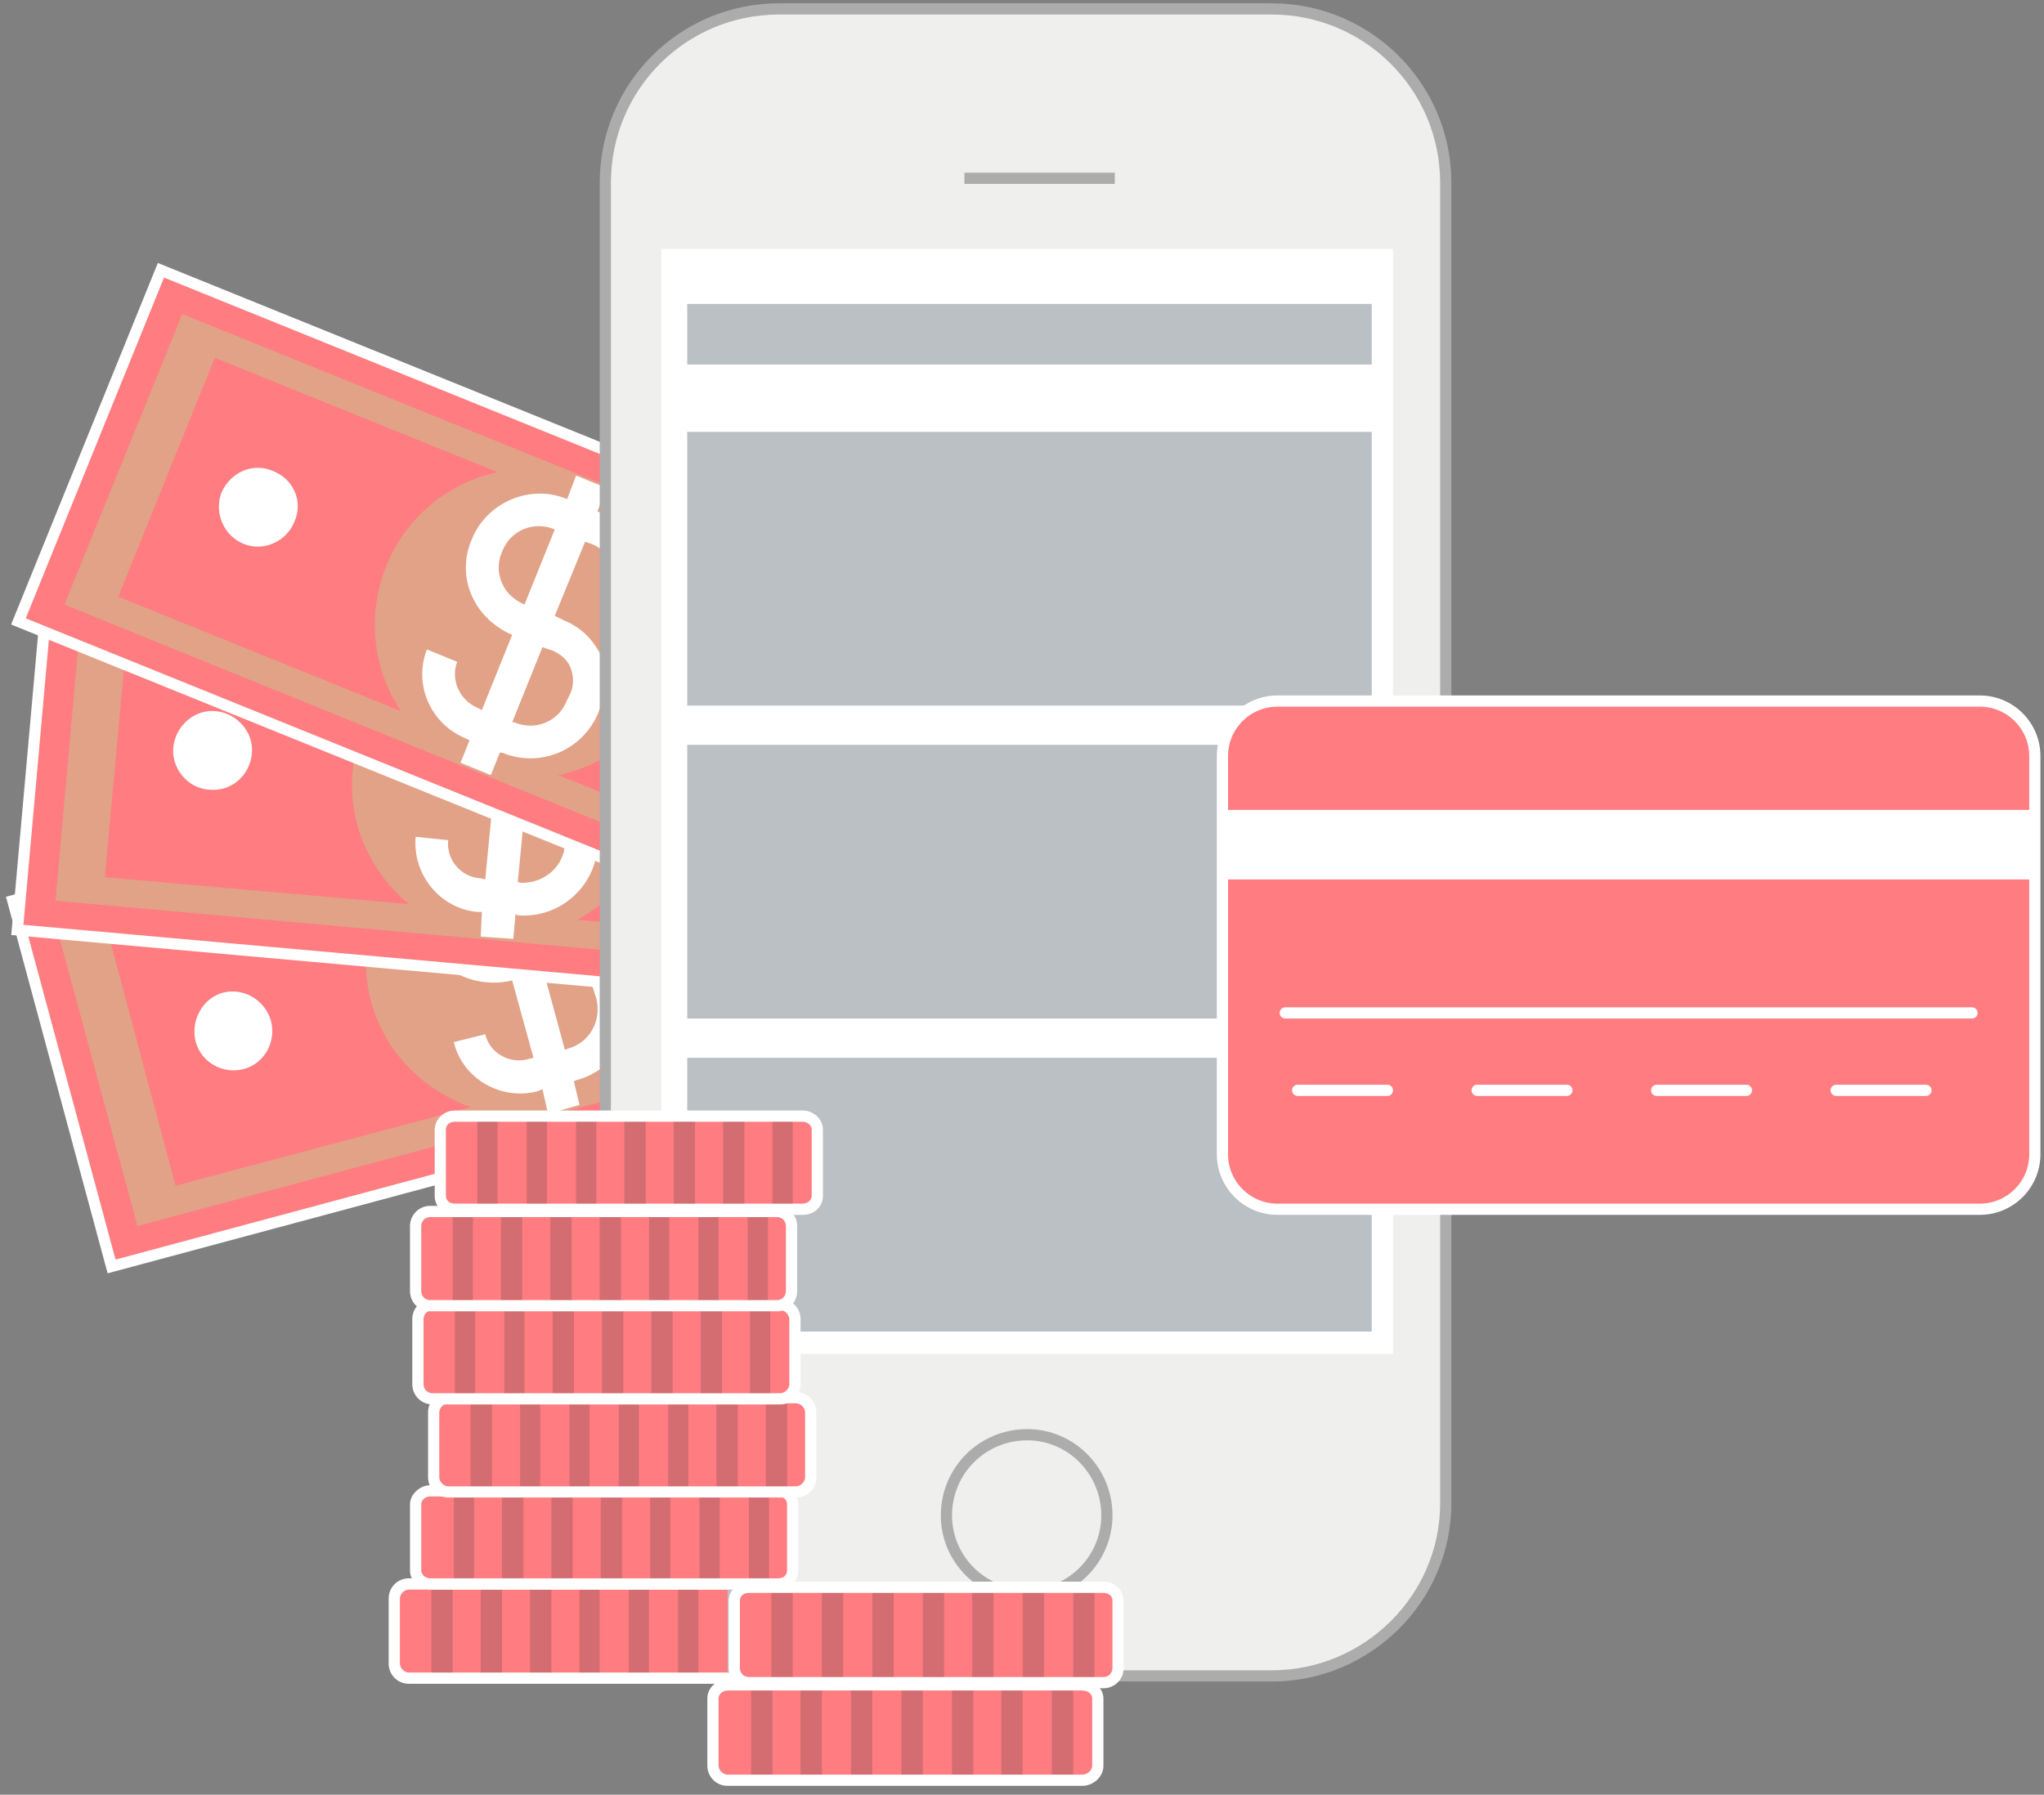 <svg width="115" height="101" viewBox="0 0 115 101" fill="none" xmlns="http://www.w3.org/2000/svg">
<rect x="0" y="0" width="115" height="101" fill="#808080" stroke="none"/>
<path d="M58.425 57.256L6.278 71.271L0.723 50.69L52.869 36.738L58.425 57.256Z" fill="#FF7C80" stroke="white" stroke-width="0.631"/>
<path d="M6.152 52.773L49.271 41.221L52.996 55.172L9.877 66.789L6.152 52.773Z" fill="#FF7C80"/>
<g style="mix-blend-mode:multiply" opacity="0.5">
<path fill-rule="evenodd" clip-rule="evenodd" d="M51.419 38.948L56.027 56.056L7.732 68.998L3.123 51.953L51.419 38.948ZM9.878 66.726L26.482 62.306C23.83 61.359 21.62 59.213 20.863 56.309C20.105 53.405 20.863 50.438 22.757 48.291L6.153 52.773L9.878 66.726ZM49.209 41.157L31.911 45.829C34.562 46.713 36.709 48.859 37.53 51.827C38.287 54.731 37.53 57.698 35.636 59.781L52.997 55.109L49.209 41.157Z" fill="#C4C78F"/>
</g>
<path d="M15.244 57.446C15.559 58.645 14.865 59.844 13.729 60.16C12.529 60.476 11.329 59.781 11.014 58.645C10.698 57.446 11.393 56.183 12.529 55.867C13.729 55.551 14.928 56.309 15.244 57.446Z" fill="white"/>
<path d="M46.746 49.049C47.062 50.185 46.367 51.448 45.168 51.764C43.968 52.079 42.769 51.322 42.453 50.185C42.137 48.986 42.832 47.786 44.031 47.471C45.168 47.155 46.43 47.85 46.746 49.049Z" fill="white"/>
<path fill-rule="evenodd" clip-rule="evenodd" d="M33.487 53.09C34.371 53.594 34.939 54.352 35.191 55.299L35.318 55.741C35.949 57.951 34.623 60.223 32.413 60.791L32.287 60.855L32.603 62.18L30.835 62.685L30.52 61.297L30.204 61.423C28.184 61.928 26.037 60.728 25.532 58.645L27.3 58.203C27.552 59.276 28.689 59.908 29.762 59.592L30.015 59.529L28.815 55.173C27.805 55.425 26.669 55.299 25.722 54.794C24.775 54.226 24.08 53.342 23.765 52.269C23.196 50.059 24.522 47.786 26.669 47.155L26.353 45.829L28.121 45.388L28.499 46.713L28.878 46.587C30.962 46.019 33.045 47.281 33.613 49.302L31.845 49.807C31.53 48.733 30.456 48.102 29.383 48.355L28.941 48.481L30.141 52.9L30.646 52.711C31.656 52.458 32.603 52.584 33.487 53.09ZM28.373 53.405L27.174 48.986C25.974 49.302 25.216 50.564 25.595 51.764C25.722 52.395 26.1 52.837 26.669 53.153C27.174 53.468 27.805 53.531 28.373 53.405ZM33.424 55.804C33.297 55.299 32.982 54.92 32.603 54.668C32.161 54.415 31.656 54.352 31.151 54.478L30.583 54.668L31.782 59.087L31.909 59.024C33.171 58.708 33.865 57.446 33.55 56.183L33.424 55.804Z" fill="white"/>
<path d="M54.699 57.13L0.975 52.332L2.869 31.12L56.656 35.918L54.699 57.13Z" fill="#FF7C80" stroke="white" stroke-width="0.631"/>
<path d="M7.224 34.907L51.669 38.885L50.406 53.342L5.898 49.301L7.224 34.907Z" fill="#FF7C80"/>
<g style="mix-blend-mode:multiply" opacity="0.5">
<path fill-rule="evenodd" clip-rule="evenodd" d="M54.51 37.559L52.932 55.173L3.121 50.69L4.699 33.077L54.51 37.559ZM5.899 49.365L23.007 50.88C20.861 49.112 19.535 46.334 19.851 43.304C20.103 40.337 21.871 37.812 24.333 36.486L7.225 34.907L5.899 49.365ZM51.669 38.948L33.803 37.37C35.949 39.137 37.275 41.915 36.959 44.945C36.707 47.913 34.939 50.438 32.477 51.764L50.343 53.405L51.669 38.948Z" fill="#C4C78F"/>
</g>
<path d="M14.171 42.42C14.044 43.683 12.971 44.566 11.772 44.44C10.572 44.377 9.625 43.241 9.752 42.041C9.878 40.842 10.951 39.895 12.15 40.021C13.35 40.147 14.297 41.221 14.171 42.42Z" fill="white"/>
<path d="M46.618 45.324C46.492 46.587 45.419 47.471 44.219 47.344C43.02 47.281 42.073 46.208 42.199 44.945C42.325 43.746 43.398 42.799 44.598 42.925C45.797 43.051 46.744 44.125 46.618 45.324Z" fill="white"/>
<path fill-rule="evenodd" clip-rule="evenodd" d="M32.793 44.63C33.424 45.387 33.74 46.334 33.677 47.281L33.614 47.723C33.424 49.996 31.404 51.7 29.131 51.511L29.005 51.448L28.879 52.837L27.048 52.711L27.111 51.322H26.859C24.775 51.132 23.197 49.238 23.387 47.092L25.217 47.281C25.091 48.354 25.912 49.364 27.048 49.428L27.301 49.491L27.743 44.945C26.606 44.882 25.659 44.377 24.902 43.493C24.207 42.673 23.892 41.599 23.955 40.463C24.144 38.19 26.164 36.549 28.437 36.738L28.563 35.349L30.394 35.539L30.268 36.864L30.71 36.928C32.793 37.117 34.371 39.011 34.182 41.094L32.351 40.968C32.477 39.832 31.657 38.885 30.52 38.758H30.142L29.7 43.241L30.268 43.304C31.278 43.43 32.162 43.809 32.793 44.63ZM27.869 43.114L28.311 38.569C27.048 38.443 25.912 39.39 25.785 40.652C25.722 41.284 25.912 41.852 26.354 42.294C26.733 42.799 27.301 43.051 27.869 43.114ZM31.783 47.155C31.846 46.65 31.72 46.145 31.404 45.766C31.088 45.387 30.584 45.198 30.142 45.135L29.573 45.072L29.131 49.617L29.258 49.68C30.52 49.743 31.657 48.859 31.783 47.597V47.155Z" fill="white"/>
<path d="M51.1 55.236L1.037 34.971L9.055 15.21L59.118 35.476L51.1 55.236Z" fill="#FF7C80" stroke="white" stroke-width="0.631"/>
<path d="M12.085 20.135L53.5 36.928L48.07 50.312L6.656 33.582L12.085 20.135Z" fill="#FF7C80"/>
<g style="mix-blend-mode:multiply" opacity="0.5">
<path fill-rule="evenodd" clip-rule="evenodd" d="M56.592 36.423L49.963 52.837L3.625 34.024L10.254 17.673L56.592 36.423ZM6.655 33.582L22.564 40.021C20.986 37.685 20.607 34.655 21.744 31.814C22.88 29.036 25.279 27.142 27.994 26.574L12.085 20.135L6.655 33.582ZM53.499 36.928L36.832 30.173C38.41 32.508 38.852 35.539 37.716 38.38C36.58 41.157 34.181 43.051 31.403 43.62L48.069 50.312L53.499 36.928Z" fill="#C4C78F"/>
</g>
<path d="M16.568 29.352C16.126 30.488 14.8 31.056 13.727 30.614C12.591 30.172 12.023 28.847 12.464 27.71C12.97 26.574 14.232 26.006 15.368 26.511C16.505 26.953 17.073 28.215 16.568 29.352Z" fill="white"/>
<path d="M46.807 41.599C46.301 42.736 45.039 43.304 43.903 42.862C42.766 42.357 42.198 41.094 42.703 39.958C43.145 38.822 44.408 38.254 45.544 38.695C46.68 39.2 47.248 40.463 46.807 41.599Z" fill="white"/>
<path fill-rule="evenodd" clip-rule="evenodd" d="M33.802 36.864C34.181 37.748 34.181 38.758 33.802 39.705L33.676 40.084C32.792 42.231 30.393 43.241 28.246 42.357H28.12L27.615 43.62L25.91 42.925L26.416 41.662L26.163 41.536C24.206 40.715 23.259 38.506 24.017 36.549L25.721 37.243C25.342 38.253 25.847 39.39 26.858 39.832L27.11 39.958L28.815 35.728C27.805 35.286 26.984 34.529 26.542 33.519C26.1 32.508 26.1 31.372 26.542 30.362C27.363 28.279 29.825 27.205 31.908 28.089L32.413 26.763L34.118 27.458L33.612 28.784L33.991 28.91C36.011 29.731 36.959 31.94 36.138 33.96L34.433 33.266C34.875 32.193 34.37 31.056 33.297 30.614L32.918 30.488L31.213 34.655L31.719 34.907C32.666 35.286 33.36 35.981 33.802 36.864ZM29.509 34.023L31.213 29.794C30.014 29.289 28.688 29.857 28.246 31.056C27.994 31.625 27.994 32.256 28.246 32.824C28.499 33.392 28.941 33.771 29.509 34.023ZM32.097 39.011C32.287 38.569 32.287 38.064 32.097 37.559C31.908 37.117 31.529 36.801 31.087 36.612L30.519 36.422L28.815 40.652H28.941C30.14 41.157 31.466 40.589 31.908 39.39L32.097 39.011Z" fill="white"/>
<path d="M81.342 84.592C81.342 89.958 76.923 94.314 71.557 94.314H43.842C38.413 94.314 34.057 89.958 34.057 84.592V10.286C34.057 4.857 38.413 0.501 43.842 0.501H71.557C76.923 0.501 81.342 4.857 81.342 10.286V84.592Z" fill="#EFEFEE" stroke="#ACACAC" stroke-width="0.631"/>
<path d="M54.26 10.034H62.719H54.26Z" fill="#FDFEFF"/>
<path d="M54.26 10.034H62.719" stroke="#ACACAC" stroke-width="0.631"/>
<path d="M62.276 85.286C62.276 87.749 60.256 89.769 57.794 89.769C55.268 89.769 53.248 87.749 53.248 85.286C53.248 82.761 55.268 80.741 57.794 80.741C60.256 80.741 62.276 82.761 62.276 85.286Z" fill="#EFEFEE" stroke="#ACACAC" stroke-width="0.631"/>
<path d="M78.376 76.196H37.215V14.011H78.376V76.196Z" fill="white"/>
<path d="M77.176 39.706H38.666V24.302H77.176V39.706Z" fill="#BBC0C4"/>
<path d="M77.176 20.514H38.666V17.105H77.176V20.514Z" fill="#BBC0C4"/>
<path d="M77.176 57.319H38.666V41.915H77.176V57.319Z" fill="#BBC0C4"/>
<path d="M77.176 74.933H38.666V59.529H77.176V74.933Z" fill="#BBC0C4"/>
<path d="M114.484 64.958C114.484 66.663 113.096 68.052 111.391 68.052H71.871C70.166 68.052 68.777 66.663 68.777 64.958V42.547C68.777 40.842 70.166 39.453 71.871 39.453H111.391C113.096 39.453 114.484 40.842 114.484 42.547V64.958Z" fill="#FF7C80"/>
<path d="M114.484 64.958C114.484 66.663 113.096 68.052 111.391 68.052H71.871C70.166 68.052 68.777 66.663 68.777 64.958V42.547C68.777 40.842 70.166 39.453 71.871 39.453H111.391C113.096 39.453 114.484 40.842 114.484 42.547V64.958Z" stroke="white" stroke-width="0.631" stroke-linecap="round" stroke-linejoin="round"/>
<path d="M72.312 57.004H110.949H72.312Z" fill="#FF7C80"/>
<path d="M72.312 57.004H110.949" stroke="white" stroke-width="0.631" stroke-linecap="round" stroke-linejoin="round"/>
<path d="M73.008 61.36H111.707H73.008Z" fill="#FF7C80"/>
<path d="M73.008 61.36H111.707" stroke="white" stroke-width="0.631" stroke-linecap="round" stroke-linejoin="round" stroke-dasharray="5.05 5.05"/>
<path d="M68.777 45.577H114.484V49.491H68.777V45.577Z" fill="white"/>
<path d="M23.002 94.441C22.56 94.441 22.182 94.062 22.182 93.62V89.958C22.182 89.516 22.56 89.138 23.002 89.138H42.573C43.015 89.138 43.394 89.516 43.394 89.958V93.62C43.394 94.062 43.015 94.441 42.573 94.441H23.002Z" fill="#FF7C80"/>
<path fill-rule="evenodd" clip-rule="evenodd" d="M43.711 89.959V93.62C43.711 94.252 43.206 94.757 42.574 94.757H23.003C22.372 94.757 21.867 94.252 21.867 93.62V89.959C21.867 89.327 22.372 88.822 23.003 88.822H42.574C43.206 88.822 43.711 89.327 43.711 89.959ZM23.003 89.454C22.751 89.454 22.498 89.706 22.498 89.959V93.62C22.498 93.873 22.751 94.125 23.003 94.125H42.574C42.89 94.125 43.079 93.873 43.079 93.62V89.959C43.079 89.706 42.89 89.454 42.574 89.454H23.003Z" fill="white"/>
<path opacity="0.2" d="M25.467 94.125H24.268V89.453H25.467V94.125Z" fill="#263238"/>
<path opacity="0.2" d="M28.244 94.125H27.045V89.453H28.244V94.125Z" fill="#263238"/>
<path opacity="0.2" d="M31.022 94.125H29.822V89.453H31.022V94.125Z" fill="#263238"/>
<path opacity="0.2" d="M33.736 94.125H32.6V89.453H33.736V94.125Z" fill="#263238"/>
<path opacity="0.2" d="M36.515 94.125H35.379V89.453H36.515V94.125Z" fill="#263238"/>
<path opacity="0.2" d="M39.293 94.125H38.156V89.453H39.293V94.125Z" fill="#263238"/>
<path d="M42.07 94.125H40.934V89.453H42.07V94.125Z" fill="#BBC0C4"/>
<path d="M24.203 89.138C23.762 89.138 23.383 88.822 23.383 88.38V84.655C23.383 84.276 23.762 83.898 24.203 83.898H43.774C44.279 83.898 44.595 84.276 44.595 84.655V88.38C44.595 88.822 44.279 89.138 43.774 89.138H24.203Z" fill="#FF7C80"/>
<path fill-rule="evenodd" clip-rule="evenodd" d="M44.912 84.655V88.38C44.912 89.011 44.407 89.453 43.775 89.453H24.205C23.637 89.453 23.068 89.011 23.068 88.38V84.655C23.068 84.087 23.637 83.582 24.205 83.582H43.775C44.407 83.582 44.912 84.087 44.912 84.655ZM24.205 84.213C23.952 84.213 23.7 84.403 23.7 84.655V88.38C23.7 88.632 23.952 88.822 24.205 88.822H43.775C44.091 88.822 44.281 88.632 44.281 88.38V84.655C44.281 84.403 44.091 84.213 43.775 84.213H24.205Z" fill="white"/>
<path opacity="0.2" d="M26.668 88.822H25.531V84.213H26.668V88.822Z" fill="#263238"/>
<path opacity="0.2" d="M29.446 88.822H28.246V84.213H29.446V88.822Z" fill="#263238"/>
<path opacity="0.2" d="M32.223 88.822H31.023V84.213H32.223V88.822Z" fill="#263238"/>
<path opacity="0.2" d="M35 88.822H33.801V84.213H35V88.822Z" fill="#263238"/>
<path opacity="0.2" d="M37.717 88.822H36.58V84.213H37.717V88.822Z" fill="#263238"/>
<path opacity="0.2" d="M40.494 88.822H39.357V84.213H40.494V88.822Z" fill="#263238"/>
<path opacity="0.2" d="M43.271 88.822H42.135V84.213H43.271V88.822Z" fill="#263238"/>
<path d="M25.219 83.96C24.777 83.96 24.398 83.582 24.398 83.14V79.478C24.398 79.036 24.777 78.657 25.219 78.657H44.79C45.232 78.657 45.611 79.036 45.611 79.478V83.14C45.611 83.582 45.232 83.96 44.79 83.96H25.219Z" fill="#FF7C80"/>
<path fill-rule="evenodd" clip-rule="evenodd" d="M45.927 79.478V83.14C45.927 83.771 45.422 84.276 44.791 84.276H25.22C24.589 84.276 24.084 83.771 24.084 83.14V79.478C24.084 78.847 24.589 78.342 25.22 78.342H44.791C45.422 78.342 45.927 78.847 45.927 79.478ZM25.22 78.973C24.968 78.973 24.715 79.226 24.715 79.478V83.14C24.715 83.392 24.968 83.645 25.22 83.645H44.791C45.044 83.645 45.296 83.392 45.296 83.14V79.478C45.296 79.226 45.044 78.973 44.791 78.973H25.22Z" fill="white"/>
<path opacity="0.2" d="M27.68 83.645H26.48V78.973H27.68V83.645Z" fill="#263238"/>
<path opacity="0.2" d="M30.394 83.645H29.258V78.973H30.394V83.645Z" fill="#263238"/>
<path opacity="0.2" d="M33.173 83.645H32.037V78.973H33.173V83.645Z" fill="#263238"/>
<path opacity="0.2" d="M35.953 83.645H34.816V78.973H35.953V83.645Z" fill="#263238"/>
<path opacity="0.2" d="M38.73 83.645H37.594V78.973H38.73V83.645Z" fill="#263238"/>
<path opacity="0.2" d="M41.506 83.645H40.307V78.973H41.506V83.645Z" fill="#263238"/>
<path opacity="0.2" d="M44.285 83.645H43.086V78.973H44.285V83.645Z" fill="#263238"/>
<path d="M24.332 78.721C23.89 78.721 23.512 78.342 23.512 77.9V74.238C23.512 73.796 23.89 73.418 24.332 73.418H43.903C44.345 73.418 44.724 73.796 44.724 74.238V77.9C44.724 78.342 44.345 78.721 43.903 78.721H24.332Z" fill="#FF7C80"/>
<path fill-rule="evenodd" clip-rule="evenodd" d="M45.041 74.238V77.9C45.041 78.531 44.536 79.036 43.904 79.036H24.334C23.702 79.036 23.197 78.531 23.197 77.9V74.238C23.197 73.607 23.702 73.102 24.334 73.102H43.904C44.536 73.102 45.041 73.607 45.041 74.238ZM24.334 73.733C24.018 73.733 23.829 73.986 23.829 74.238V77.9C23.829 78.153 24.018 78.405 24.334 78.405H43.904C44.157 78.405 44.409 78.153 44.409 77.9V74.238C44.409 73.986 44.157 73.733 43.904 73.733H24.334Z" fill="white"/>
<path opacity="0.2" d="M26.732 78.405H25.596V73.733H26.732V78.405Z" fill="#263238"/>
<path opacity="0.2" d="M29.511 78.405H28.375V73.733H29.511V78.405Z" fill="#263238"/>
<path opacity="0.2" d="M32.289 78.405H31.09V73.733H32.289V78.405Z" fill="#263238"/>
<path opacity="0.2" d="M35.067 78.405H33.867V73.733H35.067V78.405Z" fill="#263238"/>
<path opacity="0.2" d="M37.844 78.405H36.645V73.733H37.844V78.405Z" fill="#263238"/>
<path opacity="0.2" d="M40.621 78.405H39.422V73.733H40.621V78.405Z" fill="#263238"/>
<path opacity="0.2" d="M43.336 78.405H42.199V73.733H43.336V78.405Z" fill="#263238"/>
<path d="M24.203 73.481C23.698 73.481 23.383 73.102 23.383 72.66V68.999C23.383 68.557 23.698 68.178 24.203 68.178H43.711C44.216 68.178 44.532 68.557 44.532 68.999V72.66C44.532 73.102 44.216 73.481 43.711 73.481H24.203Z" fill="#FF7C80"/>
<path fill-rule="evenodd" clip-rule="evenodd" d="M44.849 68.999V72.66C44.849 73.292 44.344 73.797 43.712 73.797H24.205C23.573 73.797 23.068 73.292 23.068 72.66V68.999C23.068 68.367 23.573 67.862 24.205 67.862H43.712C44.344 67.862 44.849 68.367 44.849 68.999ZM24.205 68.494C23.889 68.494 23.7 68.746 23.7 68.999V72.66C23.7 72.913 23.889 73.165 24.205 73.165H43.712C44.028 73.165 44.217 72.913 44.217 72.66V68.999C44.217 68.746 44.028 68.494 43.712 68.494H24.205Z" fill="white"/>
<path opacity="0.2" d="M26.605 73.165H25.469V68.494H26.605V73.165Z" fill="#263238"/>
<path opacity="0.2" d="M29.383 73.165H28.184V68.494H29.383V73.165Z" fill="#263238"/>
<path opacity="0.2" d="M32.16 73.165H30.961V68.494H32.16V73.165Z" fill="#263238"/>
<path opacity="0.2" d="M34.938 73.165H33.738V68.494H34.938V73.165Z" fill="#263238"/>
<path opacity="0.2" d="M37.654 73.165H36.518V68.494H37.654V73.165Z" fill="#263238"/>
<path opacity="0.2" d="M40.429 73.165H39.293V68.494H40.429V73.165Z" fill="#263238"/>
<path opacity="0.2" d="M43.207 73.165H42.07V68.494H43.207V73.165Z" fill="#263238"/>
<path d="M25.592 68.052C25.15 68.052 24.771 67.736 24.771 67.294V63.57C24.771 63.191 25.15 62.812 25.592 62.812H45.163C45.605 62.812 45.984 63.191 45.984 63.57V67.294C45.984 67.736 45.605 68.052 45.163 68.052H25.592Z" fill="#FF7C80"/>
<path fill-rule="evenodd" clip-rule="evenodd" d="M46.3 63.57V67.294C46.3 67.926 45.795 68.368 45.164 68.368H25.593C24.962 68.368 24.457 67.926 24.457 67.294V63.57C24.457 63.001 24.962 62.496 25.593 62.496H45.164C45.795 62.496 46.3 63.001 46.3 63.57ZM25.593 63.128C25.278 63.128 25.088 63.317 25.088 63.57V67.294C25.088 67.547 25.278 67.736 25.593 67.736H45.164C45.417 67.736 45.669 67.547 45.669 67.294V63.57C45.669 63.317 45.417 63.128 45.164 63.128H25.593Z" fill="white"/>
<path opacity="0.2" d="M27.994 67.736H26.857V63.127H27.994V67.736Z" fill="#263238"/>
<path opacity="0.2" d="M30.771 67.736H29.635V63.127H30.771V67.736Z" fill="#263238"/>
<path opacity="0.2" d="M33.548 67.736H32.412V63.127H33.548V67.736Z" fill="#263238"/>
<path opacity="0.2" d="M36.326 67.736H35.127V63.128H36.326V67.736Z" fill="#263238"/>
<path opacity="0.2" d="M39.104 67.736H37.904V63.127H39.104V67.736Z" fill="#263238"/>
<path opacity="0.2" d="M41.881 67.736H40.682V63.127H41.881V67.736Z" fill="#263238"/>
<path opacity="0.2" d="M44.597 67.736H43.461V63.128H44.597V67.736Z" fill="#263238"/>
<path d="M40.932 100.185C40.49 100.185 40.111 99.806 40.111 99.364V95.576C40.111 95.135 40.49 94.819 40.932 94.819H60.882C61.387 94.819 61.765 95.135 61.765 95.576V99.364C61.765 99.806 61.387 100.185 60.882 100.185H40.932Z" fill="#FF7C80"/>
<path fill-rule="evenodd" clip-rule="evenodd" d="M62.082 95.577V99.365C62.082 99.996 61.514 100.501 60.883 100.501H40.933C40.302 100.501 39.797 99.996 39.797 99.365V95.577C39.797 95.008 40.302 94.503 40.933 94.503H60.883C61.514 94.503 62.082 95.008 62.082 95.577ZM40.933 95.135C40.681 95.135 40.428 95.324 40.428 95.577V99.365C40.428 99.617 40.681 99.87 40.933 99.87H60.883C61.198 99.87 61.451 99.617 61.451 99.365V95.577C61.451 95.324 61.198 95.135 60.883 95.135H40.933Z" fill="white"/>
<path opacity="0.2" d="M43.459 99.87H42.26V95.135H43.459V99.87Z" fill="#263238"/>
<path opacity="0.2" d="M46.239 99.87H45.039V95.135H46.239V99.87Z" fill="#263238"/>
<path opacity="0.2" d="M49.078 99.87H47.879V95.135H49.078V99.87Z" fill="#263238"/>
<path opacity="0.2" d="M51.918 99.87H50.719V95.135H51.918V99.87Z" fill="#263238"/>
<path opacity="0.2" d="M54.76 99.87H53.56V95.135H54.76V99.87Z" fill="#263238"/>
<path opacity="0.2" d="M57.535 99.87H56.336V95.135H57.535V99.87Z" fill="#263238"/>
<path opacity="0.2" d="M60.379 99.87H59.18V95.135H60.379V99.87Z" fill="#263238"/>
<path d="M42.133 94.693C41.691 94.693 41.312 94.314 41.312 93.872V90.085C41.312 89.643 41.691 89.327 42.133 89.327H62.083C62.525 89.327 62.903 89.643 62.903 90.085V93.872C62.903 94.314 62.525 94.693 62.083 94.693H42.133Z" fill="#FF7C80"/>
<path fill-rule="evenodd" clip-rule="evenodd" d="M63.22 90.085V93.872C63.22 94.504 62.715 95.009 62.084 95.009H42.134C41.503 95.009 40.998 94.504 40.998 93.872V90.085C40.998 89.516 41.503 89.011 42.134 89.011H62.084C62.715 89.011 63.22 89.516 63.22 90.085ZM42.134 89.642C41.819 89.642 41.629 89.832 41.629 90.085V93.872C41.629 94.125 41.819 94.377 42.134 94.377H62.084C62.4 94.377 62.589 94.125 62.589 93.872V90.085C62.589 89.832 62.4 89.642 62.084 89.642H42.134Z" fill="white"/>
<path opacity="0.2" d="M44.598 94.377H43.398V89.642H44.598V94.377Z" fill="#263238"/>
<path opacity="0.2" d="M47.44 94.377H46.24V89.642H47.44V94.377Z" fill="#263238"/>
<path opacity="0.2" d="M50.28 94.377H49.08V89.643H50.28V94.377Z" fill="#263238"/>
<path opacity="0.2" d="M53.119 94.377H51.92V89.642H53.119V94.377Z" fill="#263238"/>
<path opacity="0.2" d="M55.897 94.377H54.697V89.643H55.897V94.377Z" fill="#263238"/>
<path opacity="0.2" d="M58.74 94.377H57.541V89.642H58.74V94.377Z" fill="#263238"/>
<path opacity="0.2" d="M61.58 94.377H60.381V89.642H61.58V94.377Z" fill="#263238"/>
</svg>
